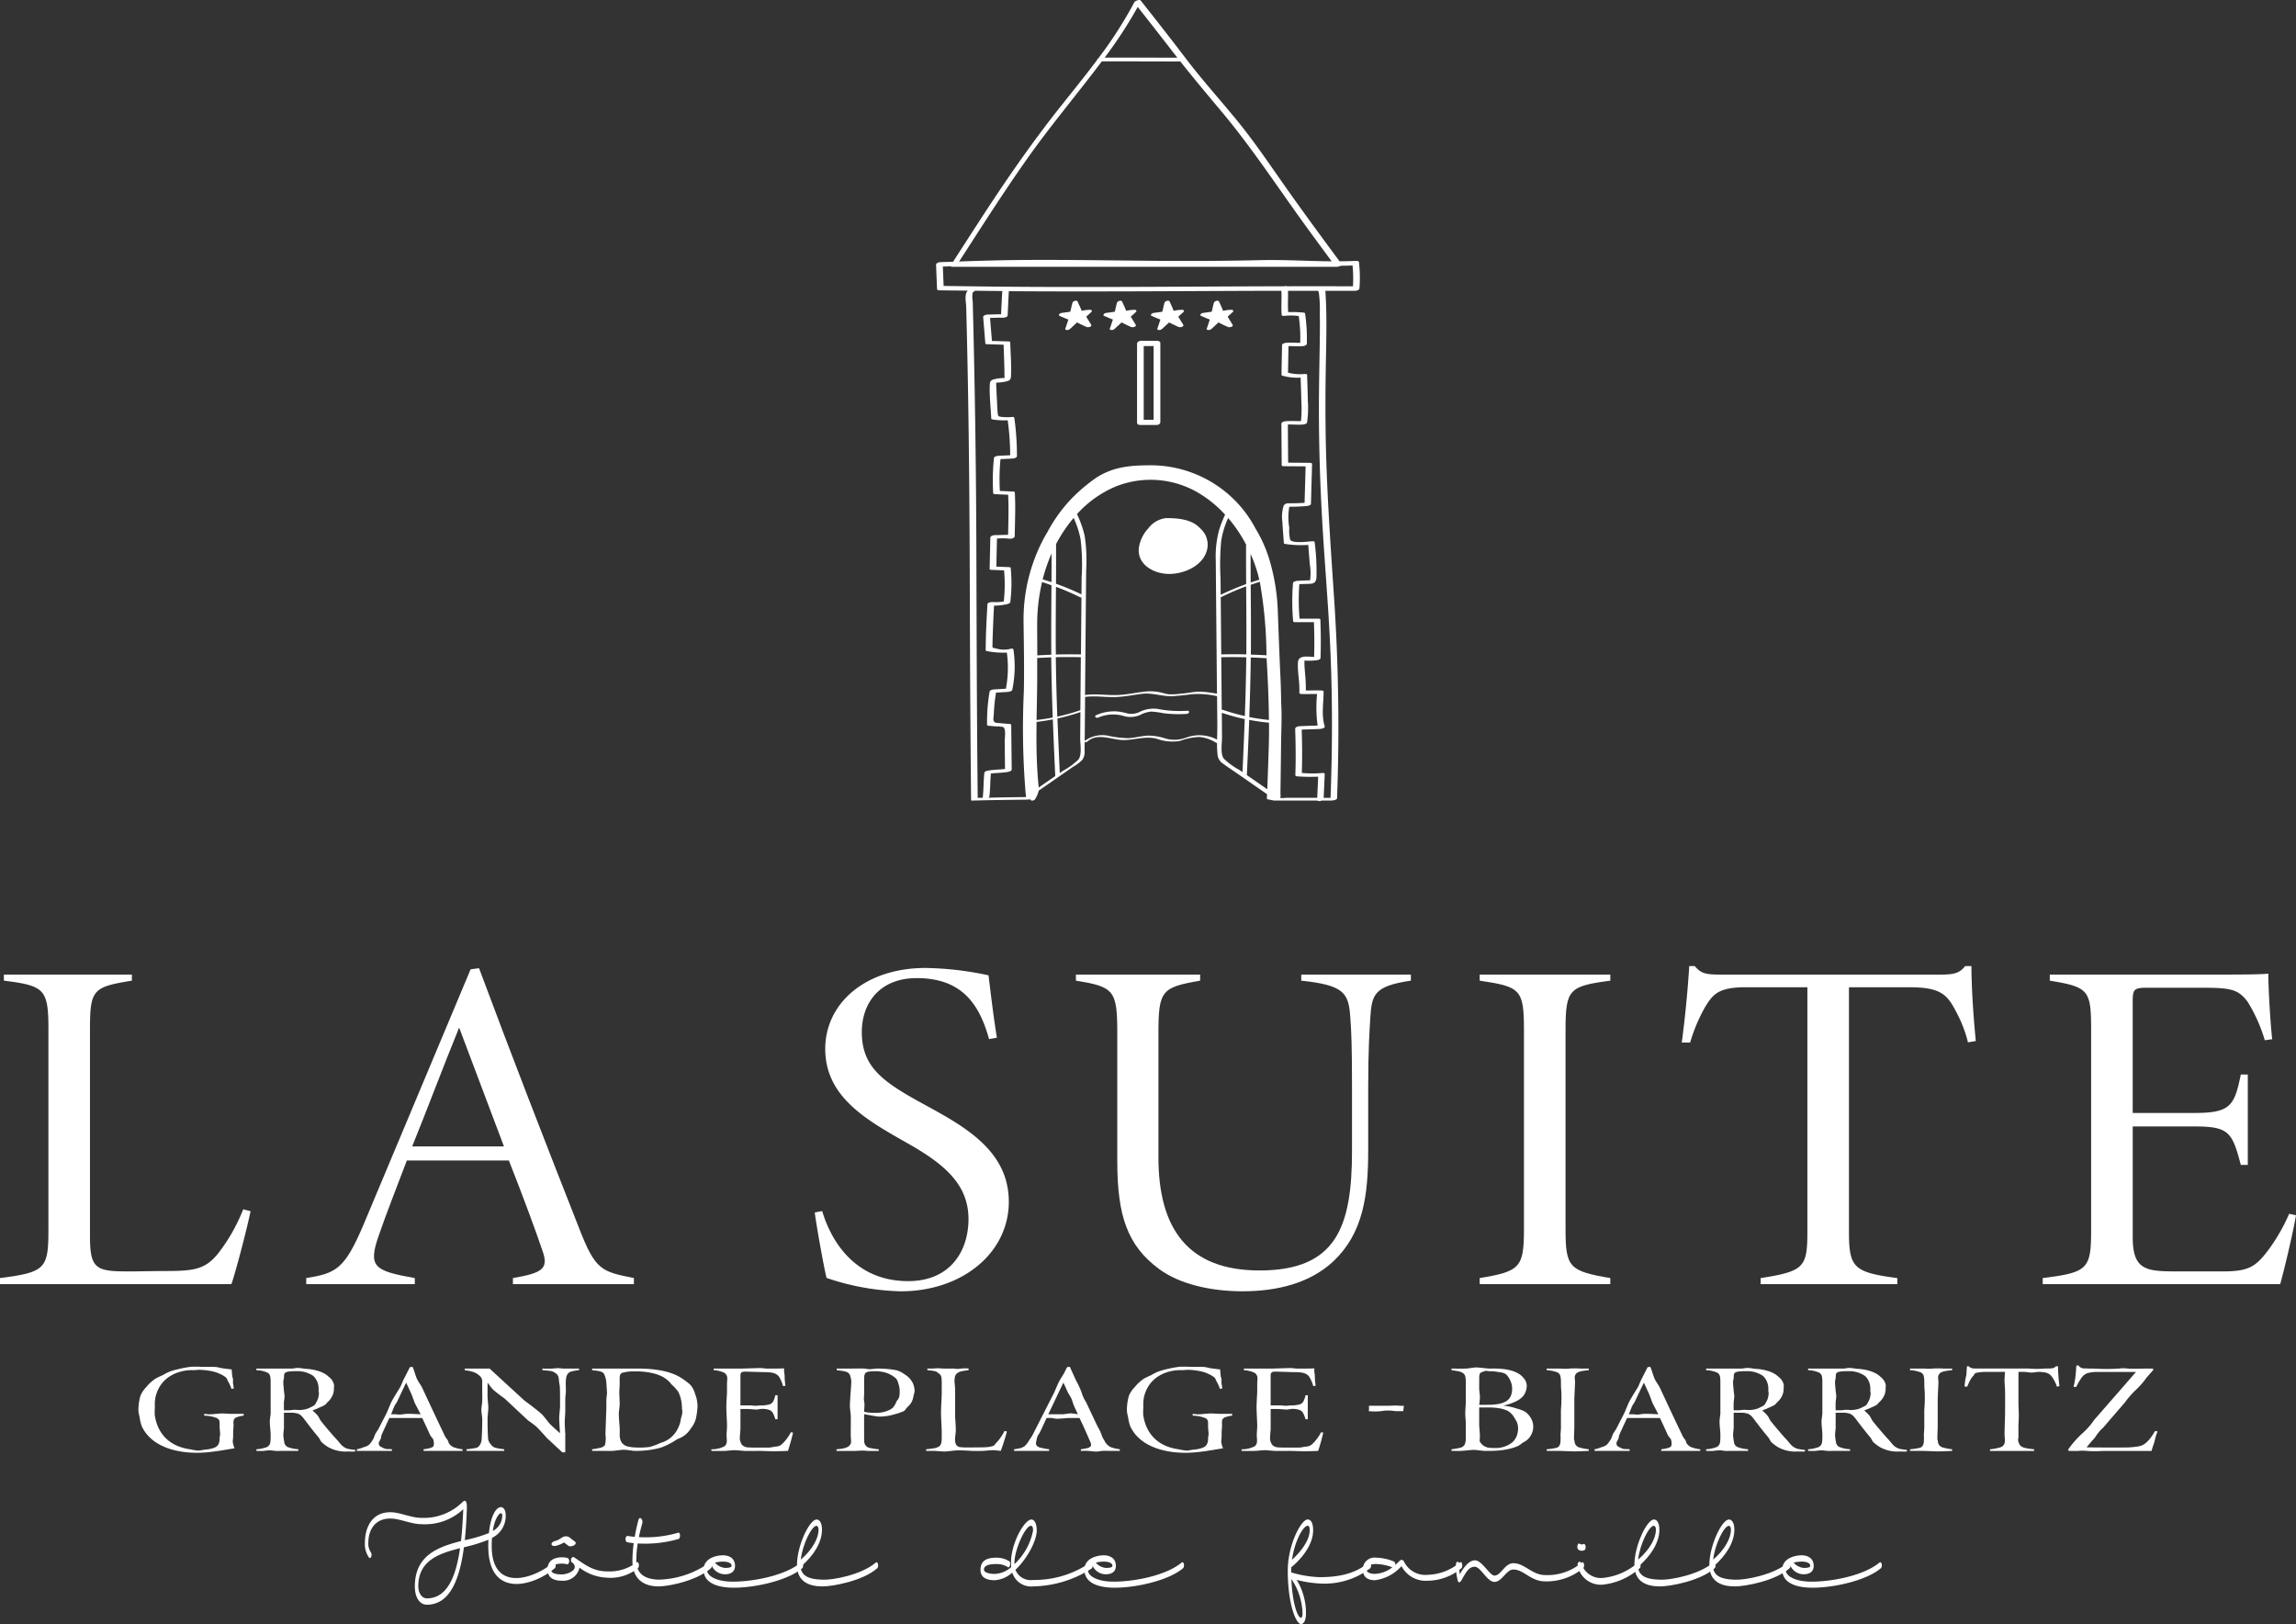 <svg xmlns="http://www.w3.org/2000/svg" xmlns:xlink="http://www.w3.org/1999/xlink" width="320.962" height="226.992" viewBox="0 0 320.962 226.992"><rect x="0" y="0" width="320.962" height="226.992" fill="#333333" stroke="none"/><defs><clipPath id="a"><rect width="320.962" height="226.992" fill="#fff"/></clipPath></defs><g clip-path="url(#a)"><path d="M42.043,276.627a3.961,3.961,0,0,0-1.046.249.629.629,0,0,0-.353.388,2.8,2.8,0,0,0-.011.726l-.061.869v.64c0,.316-.073.577-.047.854a3.285,3.285,0,0,0,.247.834c-.291.047-.613.1-.957.159-.646.108-1.369.226-2.1.316a17.908,17.908,0,0,1-2.16.155q-.518,0-1.009-.032a12.237,12.237,0,0,1-2.45-.4,8.649,8.649,0,0,1-1.709-.663,6.575,6.575,0,0,1-1.16-.769,5.624,5.624,0,0,1-.583-.561,5.063,5.063,0,0,1-.876-1.354,6.932,6.932,0,0,1-.282-1.255,4.1,4.1,0,0,1-.161-.95q0-.285.027-.557a7.468,7.468,0,0,1,.252-1.405,3.752,3.752,0,0,1,.806-1.221,5.438,5.438,0,0,1,.512-.559,6.317,6.317,0,0,1,.784-.634,9.975,9.975,0,0,1,1.02-.491,7.179,7.179,0,0,1,1-.509,11.019,11.019,0,0,1,1.143-.326,15.564,15.564,0,0,1,1.81-.336,12.134,12.134,0,0,1,1.294,0c.246,0,.483,0,.712.011.432.014,1.039-.016,1.408.015.457.039.66.142,1.01.187.585.074,1.013.142,1.259.151.009.121.021.266.034.426.012.145.027.3.042.469.018.188.087.278.11.475.016.139-.016.385,0,.523.037.273.078.535.124.765l-.335.067a5.262,5.262,0,0,0-.444-.991c-.127-.212-.15-.425-.324-.6a3.567,3.567,0,0,0-.861-.508,4.376,4.376,0,0,0-1.042-.355c-.254-.057-.535-.1-.842-.142-.284-.034-.59-.059-.917-.072-.171-.006-.654.052-.838.052a6.04,6.04,0,0,0-2.194.311,5.323,5.323,0,0,0-1.053.484,4.5,4.5,0,0,0-1.063.882,4.448,4.448,0,0,0-.565.811,4.841,4.841,0,0,0-.323.738q-.081.231-.141.478a5.264,5.264,0,0,0-.1,1.407,10.8,10.8,0,0,0-.023,1.091,6.358,6.358,0,0,0,.283,1.25,5.358,5.358,0,0,0,.788,1.512,4.924,4.924,0,0,0,.981.979,5.426,5.426,0,0,0,1.321.722,7.037,7.037,0,0,0,1.619.4,6.912,6.912,0,0,0,1.073.173c.3,0,.758-.113,1.068-.143a4.189,4.189,0,0,0,1.182-.253,1.164,1.164,0,0,0,.552-.406,1.732,1.732,0,0,0,.2-.967l.081-.519-.081-1.037a6.933,6.933,0,0,0-.008-.7.612.612,0,0,0-.388-.52,4.929,4.929,0,0,0-1.752-.333v-.256s.55.065.735.067c.423,0,1.266-.11,1.69-.121.313-.009.938.044,1.251.054.171.006.683,0,.683,0h1.153Z" transform="translate(-7.978 -78.762)" fill="#fff"/><path d="M237.2,276.627a3.962,3.962,0,0,0-1.046.249.629.629,0,0,0-.353.388,2.8,2.8,0,0,0-.011.726l-.061.869v.64c0,.316-.073.577-.047.854a3.285,3.285,0,0,0,.247.834c-.291.047-.613.1-.957.159-.646.108-1.369.226-2.1.316a17.908,17.908,0,0,1-2.16.155q-.518,0-1.009-.032a12.237,12.237,0,0,1-2.45-.4,8.649,8.649,0,0,1-1.709-.663,6.577,6.577,0,0,1-1.161-.769,5.626,5.626,0,0,1-.583-.561,5.064,5.064,0,0,1-.876-1.354,6.934,6.934,0,0,1-.282-1.255,4.1,4.1,0,0,1-.161-.95q0-.285.027-.557a7.471,7.471,0,0,1,.252-1.405,3.751,3.751,0,0,1,.806-1.221,5.439,5.439,0,0,1,.512-.559,6.319,6.319,0,0,1,.784-.634,9.977,9.977,0,0,1,1.02-.491,7.18,7.18,0,0,1,1-.509,11.018,11.018,0,0,1,1.143-.326,15.564,15.564,0,0,1,1.81-.336,12.134,12.134,0,0,1,1.294,0c.246,0,.483,0,.712.011.432.014,1.039-.016,1.408.015.457.039.66.142,1.01.187.585.074,1.013.142,1.259.151.009.121.021.266.034.426.012.145.027.3.042.469.018.188.087.278.11.475.016.139-.016.385,0,.523.037.273.078.535.124.765l-.335.067a5.262,5.262,0,0,0-.444-.991c-.127-.212-.15-.425-.324-.6a3.567,3.567,0,0,0-.861-.508,4.376,4.376,0,0,0-1.042-.355c-.254-.057-.535-.1-.842-.142-.284-.034-.59-.059-.917-.072-.171-.006-.654.052-.838.052a6.04,6.04,0,0,0-2.194.311,5.323,5.323,0,0,0-1.053.484,4.5,4.5,0,0,0-1.063.882,4.448,4.448,0,0,0-.565.811,4.842,4.842,0,0,0-.323.738q-.081.231-.141.478a5.264,5.264,0,0,0-.1,1.407,10.792,10.792,0,0,0-.023,1.091,6.358,6.358,0,0,0,.283,1.25,5.341,5.341,0,0,0,.788,1.512,4.925,4.925,0,0,0,.981.979,5.426,5.426,0,0,0,1.321.722,7.036,7.036,0,0,0,1.619.4,6.913,6.913,0,0,0,1.073.173c.3,0,.758-.113,1.068-.143a4.194,4.194,0,0,0,1.182-.253,1.164,1.164,0,0,0,.552-.406,1.732,1.732,0,0,0,.2-.967l.081-.519-.081-1.037a6.937,6.937,0,0,0-.008-.7.613.613,0,0,0-.388-.52,4.929,4.929,0,0,0-1.752-.333v-.256s.55.065.735.067c.423,0,1.266-.11,1.69-.121.313-.009.938.044,1.251.054.171.006.683,0,.683,0H237.2Z" transform="translate(-64.954 -78.762)" fill="#fff"/><path d="M64.393,281.722c-.173,0-.748,0-.932-.015a4.992,4.992,0,0,1-2.8-.607,6,6,0,0,1-.921-.692c-.2-.221-.235-.437-.467-.714s-.485-.587-.732-.9c-.428-.539-.856-1.1-1.231-1.6-.1-.132-.192-.245-.28-.342a1.509,1.509,0,0,0-.558-.417,3.081,3.081,0,0,0-1.139-.139h-.865v2.16s-.075.684-.086.913a5.706,5.706,0,0,0,.125.984.864.864,0,0,0,.481.729,4.809,4.809,0,0,0,1.495.314v.226h-2.3s-.668.017-.827.009c-.192-.011-.571-.076-.763-.082a5.785,5.785,0,0,0-.965.082c-.3.013-1.015-.009-1.015-.009V281.4a5.042,5.042,0,0,0,1.48-.314.871.871,0,0,0,.481-.758,5.29,5.29,0,0,0,.035-.707v-.51s-.122-1.193-.117-1.592c0-.285.1-.849.117-1.133.007-.112,0-.449,0-.449v-3.843a5.119,5.119,0,0,0-.037-.733.844.844,0,0,0-.376-.66,4.164,4.164,0,0,0-1.582-.357v-.226h4.727s.2,0,.267,0c.19-.011.567-.087.758-.088a6.553,6.553,0,0,1,1.008.119,7.081,7.081,0,0,1,1.82.287,4.2,4.2,0,0,1,.846.341,2.829,2.829,0,0,1,.715.514,1.865,1.865,0,0,1,.716,1.111c.016.107-.017.425-.017.537a2.327,2.327,0,0,1-.108.71,2.692,2.692,0,0,1-.76,1.148c-.178.166-.212.285-.43.425-.193.124-.568.271-.785.375a7.657,7.657,0,0,1-.891.357c.169.23.414.367.728.767.135.171.305.571.448.75l.258.319c.279.344.552.673.78.937.241.283.458.535.658.763.172.195.331.37.483.53.267.283.564.7.8.9.574.478.9.44,1.828.583Zm-8.637-5.836c.411-.021.725.046,1.035.023a4.571,4.571,0,0,0,.613-.083,2.647,2.647,0,0,0,.783-.293,2.912,2.912,0,0,0,.559-.309,2.012,2.012,0,0,0,.275-.451,1.988,1.988,0,0,0,.189-.4,2.659,2.659,0,0,0,.119-.5c.013-.091.022-.186.028-.284s-.049-.27-.049-.375a2.905,2.905,0,0,0-.041-.768,2.343,2.343,0,0,0-.708-1.307,3.946,3.946,0,0,0-2.441-.653,6.143,6.143,0,0,0-1.122.074,1.016,1.016,0,0,0-.253.079.446.446,0,0,0-.251.384c-.017.1-.007.233-.024.4-.013.125-.077.37-.084.5-.017.324.059.976.084,1.3.014.192.084.572.085.765,0,.209-.071.622-.085.831-.02.282,0,1.131,0,1.131s.53.008.707,0c.145-.006.434-.044.579-.052" transform="translate(-14.775 -78.836)" fill="#fff"/><path d="M350.618,281.722c-.173,0-.748,0-.932-.015a4.992,4.992,0,0,1-2.8-.607,6,6,0,0,1-.921-.692c-.2-.221-.235-.437-.467-.714s-.485-.587-.732-.9c-.428-.539-.856-1.1-1.231-1.6-.1-.132-.192-.245-.28-.342a1.509,1.509,0,0,0-.558-.417,3.081,3.081,0,0,0-1.139-.139h-.865v2.16s-.075.684-.086.913a5.706,5.706,0,0,0,.125.984.864.864,0,0,0,.481.729,4.809,4.809,0,0,0,1.495.314v.226h-2.3s-.668.017-.827.009c-.192-.011-.571-.076-.763-.082a5.786,5.786,0,0,0-.965.082c-.3.013-1.015-.009-1.015-.009V281.4a5.042,5.042,0,0,0,1.48-.314.871.871,0,0,0,.481-.758,5.289,5.289,0,0,0,.035-.707v-.51s-.122-1.193-.117-1.592c0-.285.1-.849.117-1.133.007-.112,0-.449,0-.449v-3.843a5.121,5.121,0,0,0-.037-.733.844.844,0,0,0-.376-.66,4.164,4.164,0,0,0-1.582-.357v-.226h4.727s.2,0,.267,0c.19-.011.567-.087.758-.088a6.553,6.553,0,0,1,1.008.119,7.081,7.081,0,0,1,1.82.287,4.2,4.2,0,0,1,.846.341,2.829,2.829,0,0,1,.715.514,1.865,1.865,0,0,1,.716,1.111c.016.107-.017.425-.017.537a2.326,2.326,0,0,1-.108.71,2.692,2.692,0,0,1-.76,1.148c-.178.166-.212.285-.43.425-.193.124-.568.271-.785.375a7.656,7.656,0,0,1-.891.357c.168.23.414.367.728.767.135.171.305.571.448.75l.258.319c.279.344.552.673.78.937.241.283.458.535.658.763.172.195.331.37.483.53.267.283.564.7.8.9.574.478.9.44,1.828.583Zm-8.637-5.836c.411-.021.725.046,1.035.023a4.572,4.572,0,0,0,.613-.083,2.647,2.647,0,0,0,.783-.293,2.911,2.911,0,0,0,.559-.309,2.012,2.012,0,0,0,.275-.451,1.989,1.989,0,0,0,.189-.4,2.66,2.66,0,0,0,.119-.5c.013-.091.022-.186.028-.284s-.049-.27-.049-.375a2.906,2.906,0,0,0-.041-.768,2.343,2.343,0,0,0-.708-1.307,3.946,3.946,0,0,0-2.441-.653,6.143,6.143,0,0,0-1.122.074,1.015,1.015,0,0,0-.253.079.446.446,0,0,0-.251.384c-.017.1-.007.233-.024.4-.013.125-.077.37-.084.5-.017.324.059.976.084,1.3.014.192.084.572.085.765,0,.209-.071.622-.085.831-.02.282,0,1.131,0,1.131s.53.008.707,0c.145-.006.434-.044.579-.052" transform="translate(-98.339 -78.836)" fill="#fff"/><path d="M370.753,281.722c-.173,0-.748,0-.932-.015a4.992,4.992,0,0,1-2.8-.607,5.957,5.957,0,0,1-.92-.692c-.2-.221-.236-.437-.468-.714s-.485-.587-.732-.9c-.428-.539-.856-1.1-1.231-1.6-.1-.132-.192-.245-.28-.342a1.509,1.509,0,0,0-.558-.417,3.081,3.081,0,0,0-1.139-.139h-.865v2.16s-.075.684-.086.913a5.706,5.706,0,0,0,.125.984.864.864,0,0,0,.481.729,4.809,4.809,0,0,0,1.495.314v.226h-2.3s-.668.017-.827.009c-.192-.011-.571-.076-.763-.082a5.785,5.785,0,0,0-.965.082c-.3.013-1.015-.009-1.015-.009V281.4a5.042,5.042,0,0,0,1.48-.314.871.871,0,0,0,.481-.758,5.3,5.3,0,0,0,.035-.707v-.51s-.122-1.193-.117-1.592c0-.285.1-.849.117-1.133.007-.112,0-.449,0-.449v-3.843a5.117,5.117,0,0,0-.037-.733.844.844,0,0,0-.376-.66,4.164,4.164,0,0,0-1.582-.357v-.226H361.7s.2,0,.267,0c.19-.011.567-.087.758-.088a6.553,6.553,0,0,1,1.008.119,7.081,7.081,0,0,1,1.82.287,4.2,4.2,0,0,1,.846.341,2.828,2.828,0,0,1,.715.514,1.865,1.865,0,0,1,.716,1.111c.016.107-.017.425-.017.537a2.328,2.328,0,0,1-.108.71,2.692,2.692,0,0,1-.76,1.148c-.178.166-.212.285-.43.425-.193.124-.568.271-.785.375a7.658,7.658,0,0,1-.891.357c.169.23.414.367.728.767.135.171.305.571.448.75l.258.319c.279.344.552.673.78.937.241.283.458.535.658.763.172.195.331.37.483.53.267.283.564.7.8.9.574.478.9.44,1.828.583Zm-8.637-5.836c.411-.021.725.046,1.035.023a4.572,4.572,0,0,0,.613-.083,2.647,2.647,0,0,0,.783-.293,2.912,2.912,0,0,0,.559-.309,2.011,2.011,0,0,0,.275-.451,1.988,1.988,0,0,0,.189-.4,2.662,2.662,0,0,0,.119-.5c.013-.091.022-.186.028-.284s-.049-.27-.049-.375a2.906,2.906,0,0,0-.041-.768,2.339,2.339,0,0,0-.708-1.307,3.946,3.946,0,0,0-2.441-.653,6.144,6.144,0,0,0-1.122.074,1.016,1.016,0,0,0-.253.079.446.446,0,0,0-.251.384c-.017.1-.007.233-.024.4-.013.125-.077.37-.084.5-.017.324.06.976.084,1.3.014.192.084.572.085.765,0,.209-.071.622-.085.831-.02.282,0,1.131,0,1.131s.53.008.707,0c.145-.006.434-.044.579-.052" transform="translate(-104.218 -78.836)" fill="#fff"/><path d="M79.777,281.566v-.226a6.546,6.546,0,0,0,.98-.192c.28-.088.42-.2.449-.367a1.919,1.919,0,0,0-.054-.766c-.121-.3-.333-.381-.527-.818-.076-.172-.158-.353-.244-.542q-.153-.338-.324-.706-.11-.239-.229-.488c-.076-.161-.153-.326-.233-.492h-4.6q-.073.163-.146.319c-.152.33-.3.641-.435.937-.181.391-.349.757-.5,1.107-.061.138-.061.382-.118.515-.135.319-.272.454-.279.644a.52.52,0,0,0,.375.531,1.883,1.883,0,0,0,.627.268c.2.036.583.011.839.049v.226h-4.9v-.226a4.523,4.523,0,0,0,.991-.309,1.584,1.584,0,0,0,.779-.393,4.236,4.236,0,0,0,.524-.749c.089-.154.214-.563.314-.756l.408-.627.566-1.113s.481-.912.623-1.225c.166-.363.452-1.11.632-1.467.193-.382.865-1.476.865-1.476s.3-.469.389-.634c.1-.2.36-.839.36-.839l.606-1.192.355-.7.381-.043c.2.436.388,1.2.587,1.636.261.573.532.82.8,1.394q.444.96.895,1.924.377.805.758,1.614l.486,1.028c.284.6.322.679.61,1.282l.381.8c.108.231.314.437.407.607s.076.3.165.424a1.521,1.521,0,0,0,.6.508,5.341,5.341,0,0,0,1.292.307v.226H79.777Zm-2.424-9.539c-.24.485-.472.968-.7,1.449q-.276.582-.548,1.159c-.139.293-.267.4-.406.694-.15.314-.312.807-.464,1.117h.612s.48.046.641.042c.219-.006.655-.09.874-.1.5-.029,2.012.062,2.012.062l-.83-1.594s-.324-.9-.447-1.2c-.064-.156-.281-.615-.281-.615Z" transform="translate(-20.57 -78.774)" fill="#fff"/><path d="M324.143,281.566v-.226a6.546,6.546,0,0,0,.98-.192c.28-.088.42-.2.449-.367a1.92,1.92,0,0,0-.054-.766c-.121-.3-.333-.381-.527-.818-.076-.172-.158-.353-.244-.542q-.153-.338-.324-.706-.11-.239-.229-.488c-.076-.161-.153-.326-.233-.492h-4.6q-.073.163-.146.319c-.152.33-.3.641-.435.937-.181.391-.349.757-.5,1.107-.061.138-.061.382-.118.515-.135.319-.272.454-.279.644a.52.52,0,0,0,.375.531,1.883,1.883,0,0,0,.627.268c.2.036.583.011.839.049v.226h-4.9v-.226a4.523,4.523,0,0,0,.991-.309,1.584,1.584,0,0,0,.779-.393,4.234,4.234,0,0,0,.524-.749c.089-.154.214-.563.314-.756l.408-.627.566-1.113s.481-.912.623-1.225c.166-.363.452-1.11.632-1.467.193-.382.865-1.476.865-1.476s.3-.469.389-.634c.1-.2.36-.839.36-.839l.606-1.192.355-.7.38-.043c.2.436.389,1.2.588,1.636.261.573.532.82.8,1.394q.444.96.895,1.924.377.805.758,1.614l.486,1.028c.284.6.322.679.61,1.282l.381.8c.108.231.314.437.407.607s.076.3.165.424a1.521,1.521,0,0,0,.6.508,5.341,5.341,0,0,0,1.292.307v.226h-5.454Zm-2.424-9.539c-.24.485-.472.968-.7,1.449q-.276.582-.548,1.159c-.139.293-.267.4-.406.694-.15.314-.311.807-.464,1.117h.612s.48.046.64.042c.22-.006.656-.09.875-.1.5-.029,2.012.062,2.012.062l-.83-1.594s-.324-.9-.447-1.2c-.064-.156-.281-.615-.281-.615Z" transform="translate(-91.914 -78.774)" fill="#fff"/><path d="M107.736,270.356a5.523,5.523,0,0,0-1.265.242,1.052,1.052,0,0,0-.511.714,3.726,3.726,0,0,0-.079.733c-.018.366.025.481.011,1.318,0,.252-.081.726-.081,1.094v1.769s-.074,1.112-.074,1.482.074,1.513.074,1.513v2.623H105.4l-2.2-2.05s-1.032-1.18-1.418-1.531c-.278-.251-1.194-.906-1.194-.906l-1.093-1.02-.928-.865-.757-.707-.453-.423s-1.3-.933-1.674-1.308c-.211-.211-.736-.94-.736-.94v.666s-.012,1.027,0,1.368c.013.369.107,1.1.107,1.471s-.093,1.106-.107,1.476c-.006.152,0,.295,0,.428,0,.528.01.926.019,1.246.015.5.035.811.05,1.129a1.366,1.366,0,0,0,.385.833,1.134,1.134,0,0,0,.74.514,10.41,10.41,0,0,0,1.138.187v.227H92.006v-.227a13.894,13.894,0,0,0,1.377-.2.934.934,0,0,0,.537-.494,1.642,1.642,0,0,0,.207-.84c.011-.192.025-.409.038-.7.015-.323.028-.736.035-1.306,0-.236.019-.5,0-.793s-.121-.891-.12-1.191c0-.273.1-.814.12-1.087.025-.463,0-1.855,0-1.855v-1a.975.975,0,0,0-.335-.778,2.367,2.367,0,0,0-.6-.427,3.163,3.163,0,0,0-.671-.236c-.254-.061-.53-.1-.835-.147v-.226h3.473l.916.84,1.238,1.136,1.237,1.136,1.473,1.351s1.883,1.381,2.441,1.922c.319.31.835,1.044,1.143,1.367.329.344,1.4,1.287,1.4,1.287s-.124-1.616-.117-2.155c0-.361.117-1.439.117-1.439v-1.115c0-.916-.011-1.4-.028-1.757-.013-.265-.091-.52-.109-.769-.047-.612-.1-.923-.5-1.165a1.5,1.5,0,0,0-.526-.274,11.615,11.615,0,0,0-1.3-.136v-.226s.973.011,1.3,0c.223-.008.667-.062.891-.061.2,0,.6.053.8.061.137,0,.547,0,.547,0h1.574Z" transform="translate(-26.791 -78.847)" fill="#fff"/><path d="M123.243,270.155q.53,0,1.023.021a15.968,15.968,0,0,1,2.232.241,10.31,10.31,0,0,1,1.268.315,7.214,7.214,0,0,1,1.253.53,5.678,5.678,0,0,1,.625.394,9.647,9.647,0,0,1,.975.752,3.27,3.27,0,0,1,.673,1.288,4.635,4.635,0,0,1,.344,1.784,11.161,11.161,0,0,1-.172,1.387,3.322,3.322,0,0,1-.725,1.592,3.432,3.432,0,0,1-1.932,1.556,10.284,10.284,0,0,1-2.32,1.2,13.176,13.176,0,0,1-3.628.444c-.384-.019-1.144-.154-1.529-.155s-1.169.136-1.561.155c-.321.016-1.287,0-1.287,0H116.9v-.226a8.994,8.994,0,0,0,1.177-.215,1.043,1.043,0,0,0,.627-.384,4.27,4.27,0,0,0,.06-1.522l.131-3.772s-.012-.753,0-1,.093-.995.093-.995l-.093-1.356a3.281,3.281,0,0,0-.225-1.051c-.173-.544-.518-.622-1.77-.758v-.226h6.348Zm-2.48,9.207a1.927,1.927,0,0,0,.3,1.169,1.494,1.494,0,0,0,.9.531,4.946,4.946,0,0,0,.875.116c.24.014.5.019.786.019a9.351,9.351,0,0,0,1.347-.092,8.691,8.691,0,0,0,1.479-.556,3.77,3.77,0,0,0,2.152-1.52,4.874,4.874,0,0,0,.624-1.373,7.582,7.582,0,0,1,.169-.805,1.916,1.916,0,0,0,.072-1.055,6.225,6.225,0,0,0-.055-.837,5.017,5.017,0,0,0-.463-1.549,6.237,6.237,0,0,0-.947-1.037,3.758,3.758,0,0,0-1.462-1.176,6.072,6.072,0,0,0-.929-.338,10.32,10.32,0,0,0-2.773-.308,5.71,5.71,0,0,0-1.7.192c-.309.128-.389.3-.389.972,0,0,.007.634,0,.846s-.045.633-.048.844c-.006.454.067,1.361.052,1.815-.01.305-.113.911-.118,1.216-.009.5.123,1.994.123,1.994Z" transform="translate(-34.128 -78.872)" fill="#fff"/><path d="M151.86,279.072c-.024.12-.06.276-.1.452-.072.288-.165.631-.259.962-.132.466-.268.909-.35,1.148,0,0-1.442.052-1.923.052-.5,0-1.509-.049-2.012-.052-.527,0-1.582.019-2.109,0-.355-.013-1.061-.1-1.417-.1s-1.02.089-1.362.1c-.471.018-1.883,0-1.883,0v-.226a3.88,3.88,0,0,0,1.856-.428.916.916,0,0,0,.3-.642c.025-.2-.041-.755-.03-1.05.013-.314.068-.863.061-1.257-.011-.639-.095-1.915-.092-2.555,0-.51.092-2.037.092-2.037v-1.2c0-.306.052-.6.033-.8a.864.864,0,0,0-.429-.736,4.06,4.06,0,0,0-1.468-.352v-.226h4.046l2.362-.072c.464,0,.762.072.982.072.5,0,.9,0,1.222,0,.66,0,1.008-.013,1.24-.032a2.4,2.4,0,0,0,.023.661,3.355,3.355,0,0,1,.046.7c.032.421.071.823.107,1.08l-.333.039a4.8,4.8,0,0,0-.6-1.37c-.438-.477-.93-.583-2.3-.583l-2.317-.067c-.6,0-.736.123-.736.593v4.129h.683s.532-.006.709,0,.568.053.758.052c.156,0,.468-.045.624-.052a4.289,4.289,0,0,0,1.362-.166.923.923,0,0,0,.467-.438,3.7,3.7,0,0,0,.273-.824h.314v3.36h-.314a4.453,4.453,0,0,0-.337-.86.936.936,0,0,0-.494-.431,2.781,2.781,0,0,0-1.233-.137c-.124.008-.368.067-.492.072-.307.013-.92-.063-1.226-.072-.273-.008-1.093,0-1.093,0v2.813s-.077.891-.089,1.188a1.6,1.6,0,0,0,.33,1.032,1.245,1.245,0,0,0,.881.331c.224.02.486.024.785.025h2.136a4.611,4.611,0,0,0,.724-.126,1.8,1.8,0,0,0,.809-.178,2.923,2.923,0,0,0,.537-.49,6.532,6.532,0,0,0,.94-1.35Z" transform="translate(-41.002 -78.843)" fill="#fff"/><path d="M256.541,279.072c-.024.12-.06.276-.1.452-.072.288-.165.631-.259.962-.132.466-.268.909-.35,1.148,0,0-1.442.052-1.923.052-.5,0-1.509-.049-2.012-.052-.527,0-1.582.019-2.109,0-.355-.013-1.061-.1-1.417-.1s-1.02.089-1.362.1c-.471.018-1.883,0-1.883,0v-.226a3.88,3.88,0,0,0,1.856-.428.916.916,0,0,0,.3-.642c.025-.2-.041-.755-.03-1.05.013-.314.068-.863.061-1.257-.011-.639-.095-1.915-.092-2.555,0-.51.092-2.037.092-2.037v-1.2c0-.306.052-.6.033-.8a.864.864,0,0,0-.429-.736,4.06,4.06,0,0,0-1.468-.352v-.226h4.046l2.362-.072c.464,0,.762.072.982.072.5,0,.9,0,1.222,0,.66,0,1.008-.013,1.24-.032a2.4,2.4,0,0,0,.023.661,3.355,3.355,0,0,1,.046.7c.032.421.071.823.107,1.08l-.333.039a4.8,4.8,0,0,0-.6-1.37c-.438-.477-.93-.583-2.3-.583l-2.317-.067c-.6,0-.736.123-.736.593v4.129h.683s.532-.006.709,0,.568.053.758.052c.156,0,.468-.045.624-.052a4.289,4.289,0,0,0,1.362-.166.923.923,0,0,0,.467-.438,3.7,3.7,0,0,0,.273-.824h.314v3.36h-.314a4.454,4.454,0,0,0-.337-.86.936.936,0,0,0-.493-.431,2.781,2.781,0,0,0-1.233-.137c-.124.008-.368.067-.492.072-.307.013-.92-.063-1.226-.072-.273-.008-1.093,0-1.093,0v2.813s-.077.891-.089,1.188a1.6,1.6,0,0,0,.33,1.032,1.245,1.245,0,0,0,.881.331c.224.02.486.024.785.025h2.136a4.612,4.612,0,0,0,.724-.126,1.8,1.8,0,0,0,.809-.178,2.924,2.924,0,0,0,.537-.49,6.533,6.533,0,0,0,.94-1.35Z" transform="translate(-71.564 -78.843)" fill="#fff"/><path d="M170.8,270.149c.242-.009.476,0,.7.016a12.138,12.138,0,0,1,2.074.228,3.352,3.352,0,0,1,.971.48,3.761,3.761,0,0,1,.534.372,2.817,2.817,0,0,1,.669.8,2.543,2.543,0,0,1,.275.785,2.872,2.872,0,0,1,.044.508,2.43,2.43,0,0,1-.135.528,3,3,0,0,1-.3,1,3.212,3.212,0,0,1-.576.68c-.24.218-.256.416-.553.578a8.5,8.5,0,0,1-1.3.431,6.779,6.779,0,0,1-.842.2,6.906,6.906,0,0,1-1.192.106,3.567,3.567,0,0,1-.629-.065l-.57-.1-.96-.172V279.7c0,.2,0,.381.018.535a.946.946,0,0,0,.849,1.02,9.663,9.663,0,0,0,1.182.181v.226s-1.06.011-1.413,0c-.2-.006-.609-.047-.812-.05-.291,0-.871.044-1.162.05-.376.008-1.5,0-1.5,0h-1.025v-.226c.19-.02.361-.04.516-.061a3.055,3.055,0,0,0,1.01-.253,1.006,1.006,0,0,0,.506-.578,5.041,5.041,0,0,0-.038-.884v-.986s.023-1.481,0-1.974c-.015-.32-.111-.956-.117-1.277-.01-.535.117-2.135.117-2.135l.081-1.228a2.787,2.787,0,0,0-.153-.867.747.747,0,0,0-.288-.455,1.467,1.467,0,0,0-.553-.212c-.161-.035-.352-.064-.576-.092-.142-.018-.3-.036-.469-.055v-.226h1.956s1.459-.033,1.944,0c.157.01.467.079.624.083.273.008.816-.073,1.09-.083m-1.784,6.028a2.419,2.419,0,0,0,.29.067,7.06,7.06,0,0,0,.929.087c.117,0,.236.006.358.006a5.439,5.439,0,0,0,.84-.063A3.919,3.919,0,0,0,172.4,276a2.8,2.8,0,0,0,.606-.358,2.534,2.534,0,0,0,.508-.855c.127-.236.352-.409.409-.722a3.893,3.893,0,0,0,.062-.712,3.091,3.091,0,0,0-.177-1.076,1.968,1.968,0,0,0-.3-.7,3.26,3.26,0,0,0-.789-.565,3.6,3.6,0,0,0-1.064-.387,5.675,5.675,0,0,0-1.152-.11,5.425,5.425,0,0,0-.7.042,1.349,1.349,0,0,0-.517.14c-.142.091-.224.253-.256.583-.011.11-.016.239-.016.389v2.094l-.038.659.091.7Z" transform="translate(-48.214 -78.866)" fill="#fff"/><path d="M194.14,278.936c-.031.13-.083.318-.147.537-.1.336-.223.744-.347,1.128-.138.424-.274.818-.368,1.047,0,0-.758-.1-1.012-.1-.4-.008-1.185.089-1.58.1-.338.011-1.352,0-1.352,0s-1.528-.093-2.038-.081c-.474.011-1.414.157-1.888.163-.329,0-1.312-.082-1.312-.082h-1.253v-.226c.428-.045.771-.086,1.048-.136a1.8,1.8,0,0,0,.8-.29c.306-.244.336-.646.336-1.4,0,0,0-.5,0-.661-.012-.661-.1-1.984-.1-2.646,0-.646.084-1.935.1-2.58.007-.393,0-1.572,0-1.572a5.439,5.439,0,0,0-.038-.748.819.819,0,0,0-.414-.593,1.076,1.076,0,0,0-.437-.277,9.372,9.372,0,0,0-1.119-.159v-.226a8.049,8.049,0,0,0,1-.014,5.73,5.73,0,0,1,1.117.014c.388.022,1.554,0,1.554,0a2.8,2.8,0,0,0,1.075,0,5.515,5.515,0,0,1,1.02,0v.226c-.31.042-.57.079-.787.12a1.772,1.772,0,0,0-.765.275c-.291.228-.418.449-.418,1.216l.081.954v3.882s.11,1.488.1,1.985c-.006.272-.087.812-.1,1.084a1.555,1.555,0,0,0,.173.95.812.812,0,0,0,.612.3,7.666,7.666,0,0,0,1,.041c.242,0,.57,0,.879-.008.246,0,.479-.006.651-.006.376,0,.688,0,.955-.021a3.925,3.925,0,0,0,1.027-.169c.239-.1.273-.252.491-.479a5.518,5.518,0,0,0,.585-.717,7.456,7.456,0,0,0,.532-.91Z" transform="translate(-53.382 -78.856)" fill="#fff"/><path d="M209.55,281.566v-.226c.335-.048.6-.093.815-.146a.889.889,0,0,0,.571-.3c.084-.139.055-.324-.062-.589-.117-.287-.8-1.831-1-2.26-.095-.206-.195-.418-.3-.636-.069-.145-.139-.293-.21-.443h-1.6s-1.282.123-1.71.1c-.141-.008-.416-.086-.556-.1-.184-.016-.739,0-.739,0-.055.121-.109.239-.162.355q-.19.412-.366.789c-.117.252-.229.494-.334.726-.142.313-.3.446-.418.735a4.559,4.559,0,0,0-.164.69.658.658,0,0,0,.037.526.938.938,0,0,0,.565.325,10.487,10.487,0,0,0,1.2.224v.226h-4.9v-.226c.3-.04.552-.079.772-.132a1.942,1.942,0,0,0,.718-.316,3.2,3.2,0,0,0,.633-.84,7.271,7.271,0,0,0,.453-.683l.222-.437.838-1.649.384-.756.413-.812.715-1.406.465-.915s.5-1.189.7-1.569c.135-.258.608-1,.608-1l.493-.969.381-.043q.134.3.27.6.311.687.627,1.374a10.607,10.607,0,0,1,.749,1.624,5.441,5.441,0,0,0,.644,1.381l.451.96q.223.475.448.95.339.717.68,1.435a6.39,6.39,0,0,1,.575,1.206,2.575,2.575,0,0,0,.366.737,1.876,1.876,0,0,0,.957.985,6.148,6.148,0,0,0,1.215.273v.226h-1.592s-.6-.012-.8,0c-.226.013-.673.1-.9.1-.316,0-.946-.091-1.262-.1-.224-.009-.9,0-.9,0m-2.424-9.539q-.268.542-.525,1.08c-.22.46-.861,1.816-.966,2.037s-.215.452-.324.676-.2.418-.3.626h1.368s.527.01.7,0c.266-.016.79-.123,1.056-.123s1.013.123,1.013.123-.47-.987-.606-1.325c-.087-.217-.211-.671-.309-.884s-.352-.587-.457-.789-.378-.828-.378-.828Z" transform="translate(-58.458 -78.774)" fill="#fff"/><path d="M275.056,278.231h-1.147a5.524,5.524,0,0,0-1.9,0,8.076,8.076,0,0,1-1.774,0,1.837,1.837,0,0,0,.037-.47.492.492,0,0,1,.022-.28h2.962a7.374,7.374,0,0,1,1.31,0,4.428,4.428,0,0,0,.583,0l-.047.375Z" transform="translate(-78.896 -81.002)" fill="#fff"/><path d="M293.809,275.263a9.367,9.367,0,0,1,1.9.42,4.754,4.754,0,0,1,1.206.473,2.83,2.83,0,0,1,.94,1.246,2.192,2.192,0,0,1,.147.8,2.414,2.414,0,0,1-.346,1.248,2.3,2.3,0,0,1-1,.931c-.176.106-.582.44-.781.529a6.7,6.7,0,0,1-1,.348,10.224,10.224,0,0,1-1.793.294c-.387.031-.781.045-1.176.045,0,0-.566.009-.753,0-.368-.018-1.1-.139-1.466-.142-.434,0-1.3.125-1.731.142-.344.015-1.379,0-1.379,0v-.226a9.683,9.683,0,0,0,1.128-.193,1,1,0,0,0,.715-.462,2.619,2.619,0,0,0,.152-1.151v-1.388c0-.13,0-.391,0-.521-.009-.32-.073-.957-.074-1.277,0-.355.074-1.419.074-1.419v-2.909c0-.672-.055-1.042-.315-1.274a1.734,1.734,0,0,0-.828-.325c-.234-.047-.515-.089-.853-.137v-.226s1.564.03,2.085,0c.335-.019,1-.149,1.335-.154.449-.006,1.341.135,1.79.154.164.007.493,0,.657,0,.464,0,.872.019,1.235.055a7.081,7.081,0,0,1,1.214.215,4.5,4.5,0,0,1,.959.382,2.837,2.837,0,0,1,.474.331,2.4,2.4,0,0,1,.373.4,1.575,1.575,0,0,1,.394,1.156,2.564,2.564,0,0,1-.451,1.253,3.04,3.04,0,0,1-.87.7,6.742,6.742,0,0,1-1.962.675m-2.118-.1a7.6,7.6,0,0,0,1.584-.141,3.117,3.117,0,0,0,.828-.291,1.663,1.663,0,0,0,.76-.8,2.51,2.51,0,0,0,.185-1.025,2.7,2.7,0,0,0-.069-.617,3.052,3.052,0,0,0-.7-1.314c-.348-.326-.748-.325-1.413-.435a5.186,5.186,0,0,0-.854-.066c-.277,0-.463-.072-.685-.047a1.991,1.991,0,0,0-.433.149.71.71,0,0,0-.206.081c-.2.124-.238.363-.238.874v.8s-.008.506,0,.674c.013.273.1.816.1,1.089s-.1,1.073-.1,1.073Zm-1.153,4.037c.018.721-.06,1.027-.009,1.093a1.714,1.714,0,0,0,1.421.885c.186.016.392.023.619.023a3.775,3.775,0,0,0,2.424-.721,2.346,2.346,0,0,0,.768-1.173,3.2,3.2,0,0,0,.122-.9,2.2,2.2,0,0,0-.44-1.29,2.651,2.651,0,0,0-.986-1.1,4.767,4.767,0,0,0-1.425-.4,9.3,9.3,0,0,0-1.273-.081h-1.313v2.507Z" transform="translate(-83.667 -78.809)" fill="#fff"/><path d="M305.365,281.653v-.226a9.159,9.159,0,0,0,1.4-.218c.345-.123.416-.331.506-.627a5.711,5.711,0,0,0,.023-1.132l.063-.959V275.9a19.848,19.848,0,0,0,.057-2.6c-.051-.343-.057-1.109-.057-1.109a4.55,4.55,0,0,0-.062-.926.779.779,0,0,0-.406-.574,4.816,4.816,0,0,0-1.526-.323v-.226h2.012a5.146,5.146,0,0,0,1.169,0,10.7,10.7,0,0,1,1.462,0h1.243v.226c-1.331.144-1.791.246-1.946.85-.06.237.078.712.012,1.25l-.085,1.875v3.973l-.049,1.548c0,.278.055.253.079.443a.906.906,0,0,0,.729.877,8.053,8.053,0,0,0,1.259.241v.226s-1.441.065-1.922.067c-.548,0-1.643-.058-2.191-.067-.443-.006-1.773,0-1.773,0" transform="translate(-89.152 -78.861)" fill="#fff"/><path d="M377.105,281.653v-.226a9.16,9.16,0,0,0,1.4-.218c.345-.123.416-.331.506-.627a5.711,5.711,0,0,0,.023-1.132l.063-.959V275.9a19.851,19.851,0,0,0,.057-2.6c-.051-.343-.057-1.109-.057-1.109a4.551,4.551,0,0,0-.062-.926.779.779,0,0,0-.406-.574,4.816,4.816,0,0,0-1.526-.323v-.226h2.012a5.146,5.146,0,0,0,1.169,0,10.7,10.7,0,0,1,1.462,0h1.244v.226c-1.332.144-1.792.246-1.946.85-.06.237.078.712.012,1.25l-.085,1.875v3.973l-.049,1.548c0,.278.055.253.079.443a.906.906,0,0,0,.729.877,8.048,8.048,0,0,0,1.26.241v.226s-1.442.065-1.923.067c-.548,0-1.643-.058-2.191-.067-.443-.006-1.773,0-1.773,0" transform="translate(-110.097 -78.861)" fill="#fff"/><path d="M400.767,272.543a4.306,4.306,0,0,0-.548-1.159,1.755,1.755,0,0,0-.543-.608,1.812,1.812,0,0,0-.761-.24,4.138,4.138,0,0,0-.784-.041c-.219.011-.654.09-.872.091-.249,0-.741-.08-.989-.091-.217-.01-.869,0-.869,0v4.548s.052,1.2.05,1.6c0,.314-.044.942-.05,1.255-.008.412,0,1.648,0,1.648,0,.222-.068.338-.051.5a1.713,1.713,0,0,0,.212.6c.228.406.767.528,2.021.663v.226h-6.164v-.226a7.285,7.285,0,0,0,1.456-.279.849.849,0,0,0,.622-.8c.025-.187-.044-.9-.04-1.176.008-.605.069-2.42.069-2.42s.028-2.671,0-3.561c-.01-.331-.057-.918-.071-1.323-.011-.314.071-1.257.071-1.257h-2.8a4.656,4.656,0,0,0-.746.05c-.4.066-.661.06-.792.362-.052.12-.172.2-.258.309a4.137,4.137,0,0,0-.349.567c-.122.239-.223.486-.336.766h-.377a7.51,7.51,0,0,1,.194-1.376,2.706,2.706,0,0,0,.085-.787c.023-.232.042-.459.058-.68h.249a1.01,1.01,0,0,0,.789.308c.135.008.3.009.5.009h7.059a14.368,14.368,0,0,0,2.314,0,3.265,3.265,0,0,1,.379,0c.661,0,.9-.054,1.153-.317h.283c0,.2.006.423.017.662.013.294.033.611.06.935.033.4.074.8.12,1.19Z" transform="translate(-113.238 -78.742)" fill="#fff"/><path d="M420.818,278.763a6.413,6.413,0,0,0-.39,1.24,6.082,6.082,0,0,1-.266.842c-.069.227-.133.445-.186.642h-6.805a14.428,14.428,0,0,1-2.223,0,6.206,6.206,0,0,0-1.243,0h-1.3l-.106-.174a13.864,13.864,0,0,1,1.992-2.27,10.109,10.109,0,0,0,1.682-1.917l1.255-1.434,1.445-1.653q.748-.856,1.493-1.713l.765-.879.864-.995H412.6a5.55,5.55,0,0,0-1.515.144,1.588,1.588,0,0,0-.413.184,2.042,2.042,0,0,0-.564.591,8.678,8.678,0,0,0-.657,1.164h-.38a13.34,13.34,0,0,0,.356-2.519,3.626,3.626,0,0,1,.047-.47h.3a.787.787,0,0,0,.5.364.748.748,0,0,0,.343.052c.178-.023.394.016.661.016h.607a28.557,28.557,0,0,0,3.551,0,3.959,3.959,0,0,1,1.19,0c.6.047,2.417,0,2.417,0h1.11l.088.159-.959,1.1a11.614,11.614,0,0,1-1.529,1.748,12.546,12.546,0,0,0-1.53,1.757q-1.3,1.5-2.581,2.991c-.144.167-.286.335-.429.5a5.512,5.512,0,0,0-1.043,1.228,3.756,3.756,0,0,1-.491.582q-.4.472-.787.939c.248.008.688.016,1.267.021.5,0,1.109.008,1.784.011h.8c.489,0,.916,0,1.292-.008a11.363,11.363,0,0,0,2.209-.173,2.1,2.1,0,0,0,1.008-.53,4.232,4.232,0,0,0,.571-.621,8.476,8.476,0,0,0,.634-.974Z" transform="translate(-119.204 -78.694)" fill="#fff"/><path d="M35.025,225.456c-.413,2.08-1.946,8.049-2.674,10.194H0V234.8c6.407-.811,6.768-1.344,6.768-6.849V199.919c0-5.542-.622-5.983-6.225-6.685v-.847H18.435v.847c-5.351.877-5.856,1.18-5.856,6.685v29.087c0,4.629.932,4.865,5.544,4.865,1.345,0,3.542-.055,4.743-.055,4.191,0,5.793-.15,7.669-2.511A24.876,24.876,0,0,0,34,225.19Z" transform="translate(0 -56.168)" fill="#fff"/><path d="M89.354,235.28v-.846c4.151-.726,5.05-1.294,4.107-3.882-.925-2.743-2.624-7.35-4.672-12.55H74.522c-1.524,4.044-2.855,7.367-3.9,10.417-1.6,4.515-.61,5,5.016,6.015v.846H60.459v-.846c4.17-.678,5.344-1.215,7.987-7.412l14.993-35.743,1.179-.156c4.488,12.054,9.176,24.125,14,36.373,2.289,5.9,3.128,6.018,7.648,6.938v.846Zm-7.519-35.856c-2.3,5.633-4.369,11.2-6.566,16.612H88.1Z" transform="translate(-17.651 -55.799)" fill="#fff"/><path d="M185.228,201.018c-1.338-4.814-3.736-8.524-10.119-8.524-5.218,0-7.67,3.547-7.67,7.534,0,4.957,3,7.009,8.73,10.129,5.612,3.067,11.819,6.443,11.819,13.6,0,7.109-6.466,12.511-15.115,12.511a34.473,34.473,0,0,1-10.361-1.871c-.433-1.7-1.515-7.917-1.647-9.146l1.035-.2c1.293,4.371,4.72,9.794,12.008,9.794,5.924,0,8.444-4.22,8.444-8.679,0-4.957-3.557-7.789-8.62-10.65-5.606-3.17-11.405-6.4-11.405-13.134,0-6.365,5.608-11.307,14.019-11.307a44.585,44.585,0,0,1,8.807,1.029c.289,2.353.663,5.577,1.167,8.717Z" transform="translate(-46.965 -55.784)" fill="#fff"/><path d="M259.243,193.235c-5.225.763-5.463,1.971-5.679,5.3-.084,1.67-.287,3.859-.287,9.712v8.727c0,6.333-.709,11.537-4.854,15.475-3.221,3.008-7.728,4.2-12.729,4.2-4.395,0-8.762-.986-11.633-3.1-4.476-3.31-5.859-7.492-5.859-15.111V200.584c0-5.982-.433-6.5-5.785-7.349v-.847h17.367v.847c-5.377.932-5.83,1.367-5.83,7.349v17.339c0,9.974,4.131,15.816,14.138,15.816,10.785,0,12.922-6.158,12.922-16.73v-8.817c0-5.8-.085-7.86-.242-9.869-.229-3.37-.859-4.459-6.853-5.089v-.847h15.325Z" transform="translate(-62.015 -56.168)" fill="#fff"/><path d="M292.142,235.649V234.8c5.648-.92,6.186-1.5,6.186-6.812v-27.9c0-5.644-.5-6.012-6.186-6.853v-.848H310.4v.848c-5.739.756-6.258,1.2-6.258,6.853V227.98c0,5.3.492,5.848,6.258,6.823v.846Z" transform="translate(-85.292 -56.168)" fill="#fff"/><path d="M372.047,201.366a18.041,18.041,0,0,0-1.7-4.358c-1.226-2.411-2.269-3.344-6.482-3.344H355.41v34.018c0,5.124.544,5.82,6.763,6.631v.846H343.065v-.846c6.155-.956,6.534-1.538,6.534-6.631V193.664H340.9c-3.871,0-4.56,1.114-5.57,2.713a23.288,23.288,0,0,0-2.122,5.013h-1.168c.479-3.593.839-7.344,1.042-10.683h.774c.93,1.082,1.495,1.191,3.987,1.191H368.08c2.053,0,2.781-.2,3.574-1.191h.878c0,2.777.251,6.86.61,10.472Z" transform="translate(-96.941 -55.677)" fill="#fff"/><path d="M438.706,225.965c-.361,2.22-1.658,7.706-2.21,9.63H403.3v-.846c6.323-.8,6.768-1.241,6.768-6.782V200.29c0-5.773-.242-6.2-5.778-7.11v-.847h20.677c6.36,0,8.641-.012,9.869-.132.013,2.365.3,7.061.544,9.159l-1.037.146a21.985,21.985,0,0,0-2.391-5.366c-1.358-1.791-2.354-1.973-6.611-1.973H417.92c-1.869,0-2.041.211-2.041,1.98v15.525h8.6c5.048,0,5.62-.973,6.512-5.373h.977v12.633h-.977c-1.187-4.527-1.641-5.373-6.393-5.373h-8.715v15.486c0,4.5,1.792,4.76,5.91,4.772h6.624c3.606,0,4.616-.586,6.418-2.984a25.355,25.355,0,0,0,2.912-5.068Z" transform="translate(-117.745 -56.114)" fill="#fff"/><path d="M89.29,302.586c0-.313.011-.607.021-.884a22.727,22.727,0,0,1-3.424,1.049c-.611,4.621-2.014,8.027-5.178,8.027-.981,0-1.682-.958-1.682-2.56,0-4.363,3.285-5.523,6.45-6.333.171-1.454.251-2.982.32-4.456a7.794,7.794,0,0,1-5.759,2.1c-1.6,0-3.054-.792-4.447-.792-2.344,0-3.064,1.878-3.064,3.332a2.2,2.2,0,0,0,.329,1.362c.251.295.06,1.031-.229.773a3.29,3.29,0,0,1-.581-2.135c0-1.841.831-4.216,3.545-4.216,1.4,0,2.835.792,4.447.792a7.694,7.694,0,0,0,5.669-2.228c.309-.331.63-.221.591.884-.05,1.546-.139,3.056-.291,4.455a19.45,19.45,0,0,0,3.375-.994c.43-4.234,2.344-4.308,2.344-2.485a3.388,3.388,0,0,1-1.914,3.166c-.03.35-.04.736-.04,1.141,0,6.609,6.02,4.529,8.553,2.338.421-.368.511.626.241.773-2.824,2.448-9.275,4.381-9.275-3.111m-3.945.295c-2.963.755-5.839,1.712-5.839,5.339,0,.939.511,1.676,1.2,1.676,2.885,0,4.086-3.149,4.636-7.015m4.578-2.412a2.411,2.411,0,0,0,1.321-2.191c0-.681-.942-.166-1.321,2.191" transform="translate(-21.034 -86.492)" fill="#fff"/><path d="M116.457,310.246a6.749,6.749,0,0,1-3.886-1.4,2.317,2.317,0,0,1-2.424,1.823c-1.192,0-2.043-.387-2.043-1.6,0-1.381,1.162-1.675,2.063-1.675a2.978,2.978,0,0,1,.7.092c.421.11.292.957-.059.884a2.656,2.656,0,0,0-.641-.092c-.712,0-1.582.147-1.582.792,0,.552.621.718,1.563.718.561,0,1.762-.4,1.762-1.049a.756.756,0,0,0-.4-.626c-.27-.166-.1-.92.31-.718,1.573,1.068,2.664,1.97,4.638,1.97a6.3,6.3,0,0,0,4.126-1.27c.321-.166.4.681.11.865a6.16,6.16,0,0,1-4.236,1.289" transform="translate(-31.561 -89.734)" fill="#fff"/><path d="M128.1,309.214c-1.863,0-3.636-.865-3.636-3.571a18.425,18.425,0,0,1,.181-2.467c-.31-.038-.61-.074-.9-.129-.331-.056-.331-.9.05-.884.31.055.651.091.991.129.141-.81.311-1.583.511-2.339.18-.663.681-.055.55.424-.2.7-.36,1.362-.48,1.951a16.245,16.245,0,0,0,5.468-.608c.391-.128.331.811.081.866a16.918,16.918,0,0,1-5.709.626,15.6,15.6,0,0,0-.2,2.393c0,2.338,1.912,2.614,3.094,2.669a12.739,12.739,0,0,0,7.122-2.375c.33-.313.47.552.219.773-2.023,1.786-5.939,2.54-7.341,2.54" transform="translate(-36.056 -87.487)" fill="#fff"/><path d="M143.161,311.546c-2.4,0-4.247-.7-4.247-2.522,0-1.657,1.883-2.007,2.7-2.007.851,0,1.693.4,1.693,1.473,0,.9-.691,1.178-1.4,1.178a2.023,2.023,0,0,1-1.793-1.068,1.02,1.02,0,0,1-.13-.368.9.9,0,0,0-.591.792c0,1.031,1.612,1.712,3.775,1.675,2.984-.037,7.271-.92,9.355-2.688.36-.166.4.7.15.828-1.873,1.62-6.341,2.706-9.515,2.706m-2.654-3.5a2.132,2.132,0,0,0,1.4.736c.411,0,.922-.037.922-.295,0-.423-.581-.589-1.212-.589a4.516,4.516,0,0,0-1.112.147" transform="translate(-40.556 -89.634)" fill="#fff"/><path d="M160.917,309.3c-1.863,0-3.566-.644-3.566-3,0-2.669,1.733-6.351,2.744-6.351.4,0,.751.46.751,1.418,0,1.749-1.131,3.627-3,5.21.17,1.657,1.954,1.731,3.084,1.786,1.393.074,5.439-.681,7.412-2.375.331-.313.481.552.23.773-2.023,1.786-6.239,2.54-7.651,2.54m-3.045-3.737c1.732-1.491,2.493-3.093,2.493-4.179,0-.295-.11-.552-.29-.552-.671,0-1.943,2.54-2.2,4.731" transform="translate(-45.939 -87.57)" fill="#fff"/><path d="M200.918,309.3a2.752,2.752,0,0,1-2.895-1.933,4.055,4.055,0,0,1-2.443,1.068c-1.352,0-2-.5-2-1.473,0-1.2.811-1.675,2.173-1.675a3.267,3.267,0,0,1,1.852.5c.251.2.071.994-.179.828a2.938,2.938,0,0,0-1.673-.442c-1.051,0-1.692.221-1.692.792,0,.295.51.589,1.522.589a3.686,3.686,0,0,0,2.293-.957,5.688,5.688,0,0,1-.03-.608c0-2.725,1.843-5.983,2.834-6.038.391-.018.761.478.761,1.528,0,1.436-1.311,3.921-2.975,5.5a2.292,2.292,0,0,0,2.464,1.418,13.8,13.8,0,0,0,7.982-2.412c.3-.35.541.552.181.828a15.6,15.6,0,0,1-8.172,2.485m-2.594-3.111a8.674,8.674,0,0,0,2.6-4.694c0-.424-.07-.663-.3-.663-.792,0-2.3,3.369-2.3,5.155Z" transform="translate(-56.515 -87.569)" fill="#fff"/><path d="M218.353,311.546c-2.4,0-4.247-.7-4.247-2.522,0-1.657,1.883-2.007,2.7-2.007.851,0,1.693.4,1.693,1.473,0,.9-.691,1.178-1.4,1.178a2.023,2.023,0,0,1-1.793-1.068,1.02,1.02,0,0,1-.13-.368.9.9,0,0,0-.591.792c0,1.031,1.612,1.712,3.775,1.675,2.984-.037,7.271-.92,9.355-2.688.36-.166.4.7.15.828-1.873,1.62-6.341,2.706-9.515,2.706m-2.654-3.5a2.132,2.132,0,0,0,1.4.736c.411,0,.922-.037.922-.295,0-.423-.581-.589-1.212-.589a4.516,4.516,0,0,0-1.112.147" transform="translate(-62.509 -89.634)" fill="#fff"/><path d="M258.695,308.892a16.693,16.693,0,0,1-3.194-.5,8.91,8.91,0,0,1,1.291,4.639c0,.92-.24,1.527-.7,1.527-.692,0-1.844-2.779-1.844-7.474,0-3.608,1.874-7.143,2.785-7.143.46,0,.761.515.761,1.51,0,2.246-1.953,4.289-3.055,5.173-.009.147-.009.313-.009.46v.258a15.431,15.431,0,0,0,3.965.663c2.4,0,4.918-.369,6.871-2.062.341-.2.44.662.171.846a10.522,10.522,0,0,1-7.042,2.1m-3.945-.627c.139,3.425.881,5.412,1.342,5.412.149,0,.219-.257.219-.644a8.976,8.976,0,0,0-1.562-4.769m.09-2.688c1.021-.92,2.474-2.6,2.474-4.124,0-.46-.1-.626-.28-.626-.641,0-1.833,2.172-2.194,4.75" transform="translate(-74.228 -87.569)" fill="#fff"/><path d="M278.13,310.707a3.807,3.807,0,0,1-3.656-2.043,5.942,5.942,0,0,1-3.716,1.97c-1.342,0-1.692-.755-1.692-1.491a1.636,1.636,0,0,1,1.863-1.657,6.885,6.885,0,0,1,2.523.552.613.613,0,0,1,.161.46c.18-.166.36-.331.54-.515.221-.239.5-.295.681.074a3.316,3.316,0,0,0,3.305,1.823,7.28,7.28,0,0,0,4.477-1.712c.35-.331.471.663.21.81a7.482,7.482,0,0,1-4.7,1.73m-4.938-1.878a6.942,6.942,0,0,0-2.263-.46c-1.061,0-1.382.4-1.382.773,0,.147.21.607,1.211.607a4.22,4.22,0,0,0,2.434-.92" transform="translate(-78.554 -89.771)" fill="#fff"/><path d="M299.947,310.951c-2.073,0-2.984-1.657-4.476-1.657-.982,0-1.583,1.73-2.635,1.73-1.031,0-1.923-2.117-2.754-2.117s-1.221.755-1.882,1.933c-.26.35-.391.276-.481.055a7.78,7.78,0,0,1-.261-2.32c-.009-.5.471-.46.451-.018a9.7,9.7,0,0,0,.071,1.4c.44-.736,1.2-1.951,2.132-1.951.981,0,2.063,2.135,2.724,2.135.922,0,1.432-1.73,2.635-1.73,1.612,0,2.594,1.657,4.476,1.657a7.42,7.42,0,0,0,5.118-1.767c.31-.2.4.607.18.792a8,8,0,0,1-5.3,1.859" transform="translate(-83.923 -89.923)" fill="#fff"/><path d="M311.543,305.528c-.26-.295-.08-.921.171-.828a.523.523,0,0,0,.581.055c.29-.073.38.663.159.829a.791.791,0,0,1-.911-.055m3.365,4.915a3.292,3.292,0,0,1-3.435-2.614c-.11-.589.351-.81.521-.331a2.84,2.84,0,0,0,2.925,2.007,8.81,8.81,0,0,0,4.987-2.154c.35-.331.471.663.21.81a9.256,9.256,0,0,1-5.208,2.283" transform="translate(-90.918 -88.955)" fill="#fff"/><path d="M326.247,309.3c-1.863,0-3.566-.644-3.566-3,0-2.669,1.733-6.351,2.744-6.351.4,0,.75.46.75,1.418,0,1.749-1.131,3.627-3,5.21.17,1.657,1.953,1.731,3.084,1.786,1.393.074,5.439-.681,7.412-2.375.331-.313.481.552.23.773-2.023,1.786-6.239,2.54-7.651,2.54M323.2,305.56c1.732-1.491,2.493-3.093,2.493-4.179,0-.295-.11-.552-.29-.552-.671,0-1.943,2.54-2.2,4.731" transform="translate(-94.207 -87.57)" fill="#fff"/><path d="M341.05,309.3c-1.863,0-3.566-.644-3.566-3,0-2.669,1.733-6.351,2.744-6.351.4,0,.751.46.751,1.418,0,1.749-1.131,3.627-3,5.21.17,1.657,1.954,1.731,3.084,1.786,1.393.074,5.439-.681,7.412-2.375.331-.313.481.552.23.773-2.023,1.786-6.239,2.54-7.651,2.54m-3.045-3.737c1.732-1.491,2.493-3.093,2.493-4.179,0-.295-.11-.552-.29-.552-.671,0-1.943,2.54-2.2,4.731" transform="translate(-98.529 -87.57)" fill="#fff"/><path d="M356.124,311.546c-2.4,0-4.247-.7-4.247-2.522,0-1.657,1.883-2.007,2.7-2.007.851,0,1.693.4,1.693,1.473,0,.9-.691,1.178-1.4,1.178a2.023,2.023,0,0,1-1.793-1.068,1.02,1.02,0,0,1-.13-.368.9.9,0,0,0-.59.792c0,1.031,1.612,1.712,3.775,1.675,2.985-.037,7.271-.92,9.355-2.688.36-.166.4.7.15.828-1.873,1.62-6.341,2.706-9.515,2.706m-2.654-3.5a2.132,2.132,0,0,0,1.4.736c.411,0,.922-.037.922-.295,0-.423-.581-.589-1.212-.589a4.516,4.516,0,0,0-1.112.147" transform="translate(-102.731 -89.634)" fill="#fff"/><path d="M109.548,304.584a4.535,4.535,0,0,0,.8-.3c.135-.067.269-.139.4-.218.055-.033.109-.068.163-.1l.063-.044c.161-.115-.024.058-.253.067l-.275-.018c-.06-.03-.07-.033-.028-.009l.057.042.1.076.219.166c.15.115.3.232.449.35a.631.631,0,0,0,.382.06.943.943,0,0,0,.431-.152c.086-.062.2-.152.21-.267a.248.248,0,0,0-.126-.239q-.289-.23-.583-.453a2.116,2.116,0,0,0-.281-.2.951.951,0,0,0-.805.027,3.09,3.09,0,0,0-.356.223c-.049.032-.1.062-.148.091-.014.008-.092.052-.021.012s-.022.011-.039.019q-.147.074-.3.135c-.019.007-.077.017-.09.034.012-.016.124-.04.039-.015-.062.018-.123.038-.186.055a.857.857,0,0,0-.378.205.308.308,0,0,0-.1.278c.088.249.46.231.66.176" transform="translate(-31.788 -88.539)" fill="#fff"/><path d="M229.093,140.187a16.261,16.261,0,0,1-3.718-.179,4.4,4.4,0,0,0-2.793.27,2.668,2.668,0,0,1-1.924.266,7.857,7.857,0,0,0-1.442-.268,6.152,6.152,0,0,0-2.831.517c-.377.164-.042.477.263.345a5.293,5.293,0,0,1,3.45-.253,3.377,3.377,0,0,0,2.393-.1,3.946,3.946,0,0,1,1.607-.484,13.409,13.409,0,0,1,1.656.227,16.753,16.753,0,0,0,3.285.093c.335-.022.465-.457.055-.43" transform="translate(-63.125 -40.845)" fill="#fff"/><path d="M227.311,67.285h-2.322c-.194,0-.5.165-.5.39V78.708c0,.244.22.332.435.332h2.322c.008,0,.013,0,.021,0s.043-.007.065-.011a.51.51,0,0,0,.113-.025.4.4,0,0,0,.3-.35V67.618c0-.244-.22-.333-.434-.333m-1.888.722h1.384V78.318h-1.384V68.007Z" transform="translate(-65.539 -19.644)" fill="#fff"/><path d="M243.931,36.651c-.019-.172-.29-.2-.413-.19-.768.039-1.536.054-2.305.059-2.888-3.9-5.759-7.808-8.532-11.785-1.921-2.756-3.81-5.48-5.948-8.08-2.328-2.831-4.788-5.563-7.009-8.482-2.072-2.722-4.182-5.417-6.305-8.1-.16-.2-.8.058-.89.239a57.882,57.882,0,0,1-5.052,7.862.286.286,0,0,0-.135.136.215.215,0,0,0-.008.054c-1.633,2.181-3.351,4.3-5.043,6.427-3.583,4.5-6.889,9.2-10.05,14-1.7,2.585-3.37,5.191-5.051,7.789-.622.025-1.245.038-1.868.067-.16.008-.521.144-.513.355q.067,1.653.135,3.305a.272.272,0,0,0,.021.067c-.025.111.045.2.279.205.022,0,.045,0,.067,0,1.311.023,2.622.027,3.933.044-.513.513-.239,1.613-.222,2.239q.042,1.63.082,3.261c.316,13.039.4,26.076.432,39.118q.032,13.3.171,26.592c0,.085.224.063.261.062,2.536-.075,5.073-.1,7.611-.131a2.139,2.139,0,0,0,.351-.047l.013.091L198,111.7l.023-.006c0,.033.008.065.012.1.022.164.38.125.544-.007a.192.192,0,0,0,.061-.067,4.029,4.029,0,0,0,.525-1.216l3-2.08,1.826-1.267a5.516,5.516,0,0,0,1.291-.986,1.99,1.99,0,0,0,.289-1.257c.006-.386.007-.772.011-1.158a.812.812,0,0,0,.369-.1c1.475-1.329,3.471-.18,5.186-.221,1.548-.037,2.957-.574,4.513-.186a6.335,6.335,0,0,0,3.263.307,8.536,8.536,0,0,1,2.68-.548,5.135,5.135,0,0,1,2.357.807.22.22,0,0,0,.137.014,13.763,13.763,0,0,0,.08,1.709,1.644,1.644,0,0,0,.777,1.206c.673.5,1.377.957,2.065,1.433L231.076,111c-.007.194-.013.388-.021.582a.132.132,0,0,0,.123.139l.856.168a.58.58,0,0,0,.156,0h5.917c.108.116.407.093.628,0h1.373a.431.431,0,0,0,.059-.009c.271-.009.7-.118.7-.3a269.647,269.647,0,0,0-.388-27.549c-.537-8.118-1.134-16.219-1.218-24.36q-.048-4.629.047-9.258c.062-3.257.147-6.515-.076-9.768,1.377,0,2.755,0,4.132,0,.2,0,.61-.081.632-.355a18.833,18.833,0,0,0-.067-3.634m-.9.448a17.964,17.964,0,0,1,.059,2.914q-4.6-.02-9.2-.007a.682.682,0,0,0-.409,0c-11.516.024-23.033.14-34.549.089q-6.532-.03-13.062-.138-.054-1.351-.11-2.7c.365-.016.731-.025,1.1-.04.013.041.081.069.237.069h53.785a1.455,1.455,0,0,0,.511-.147c.547,0,1.1-.017,1.643-.039M213,.969q2.5,3.167,4.966,6.361c.19.246.385.488.576.733-3.389,0-6.779-.023-10.168-.006A61.018,61.018,0,0,0,213,.969M197.5,22.251c3.316-4.7,7.025-9.079,10.478-13.67,3.659-.018,7.318.017,10.978.007,1.914,2.423,3.9,4.778,5.884,7.151,4.294,5.145,7.94,10.759,11.883,16.171q1.686,2.313,3.389,4.614c-3.291-.025-6.587-.241-9.878-.166q-6.1.14-12.2.111c-6.8-.023-13.6-.176-20.4-.137-3.2.018-6.4.1-9.6.218,3.106-4.8,6.169-9.628,9.467-14.3m-7.563,19.885a3.738,3.738,0,0,1-.024-1.175.651.651,0,0,1,.419-.324c1.26.015,2.52.033,3.78.042a.173.173,0,0,0-.052.1c-.067,1.048-.106,2.1-.163,3.147-.618,0-1.236.034-1.855.038-.185,0-.668.1-.646.364l.3,3.668c.008.107.208.114.276.116l2.281.069c.023.9.065,1.8.091,2.7.013.462.026.925.022,1.387a5.659,5.659,0,0,1,.008.574,5.1,5.1,0,0,0-1.677.242c-.381.177-.369.475-.382.858-.054,1.522.145,3.054.21,4.573,0,.068.131.1.174.109a10.134,10.134,0,0,0,2.125.12,37.746,37.746,0,0,1,.349,4.887l-1.621.074c-.149.007-.621.084-.645.3a29.146,29.146,0,0,0-.11,4.946c.006.108.21.113.276.116l1.812.083c.1,1.863.028,3.742-.007,5.608-.611-.013-1.223.039-1.836.036-.207,0-.64.1-.646.364q-.05,2.188-.1,4.375c0,.106.218.114.276.116l1.743.069a21.467,21.467,0,0,1-.04,4.345,6.38,6.38,0,0,1-1.539.087c-.169-.013-.731.038-.746.3-.126,2.143-.234,4.3-.242,6.446,0,.065.134.1.174.109a11.442,11.442,0,0,0,2.781.207,15.491,15.491,0,0,1-.133,5.048l-1.632.1c-.161.009-.606.079-.644.3a25.044,25.044,0,0,0-.356,4.665c0,.065.132.105.173.109l1.047.093a4.384,4.384,0,0,1,1.046.093c.421.312.193,1.519.2,2q.021,1.932.042,3.865c-.783.084-1.574.084-2.353.22-.139.024-.506.108-.529.3-.139,1.139-.089,2.29-.228,3.428a.115.115,0,0,0,.018.068c-.241.006-.481.008-.721.016-.128-11.629-.154-23.258-.19-34.887Q190.39,60.642,190,44.657q-.031-1.261-.064-2.521m34.643,38.776a36.085,36.085,0,0,1,.093-5.33,12.278,12.278,0,0,1,.969-3.181,19.711,19.711,0,0,1,2.505,3.712q-.01,2.761.011,5.523a37.833,37.833,0,0,0-3.558,1.5q-.011-1.112-.021-2.224m4.2-3.5c.193.437.373.879.537,1.325a20.521,20.521,0,0,1,.683,2.285c-.4.124-.806.256-1.205.393q-.014-2-.015-4m-27.835,3.951c-.408-.137-.817-.266-1.229-.389a22.773,22.773,0,0,1,1.243-3.609q0,2-.013,4m-2,6.069a25.945,25.945,0,0,1,.684-6.081c.442.138.879.289,1.315.443-.023,3.186-.052,6.373-.025,9.559l0,.152q-.978.034-1.956.094-.007-2.084-.021-4.168m2.607,3.5c-.021-2.973,0-5.946.027-8.919a36.5,36.5,0,0,1,3.39,1.468.323.323,0,0,0,.17.018q-.035,3.985-.072,7.969-1.754-.035-3.507.01c0-.182-.007-.365-.009-.547m3.613-10.262q-.012,1.2-.022,2.4a37.07,37.07,0,0,0-3.562-1.484q.019-2.772.01-5.545a20.09,20.09,0,0,1,2.46-3.658,13.007,13.007,0,0,1,.968,3,29.445,29.445,0,0,1,.146,5.295M224.6,83.484l.062-.027a35.51,35.51,0,0,1,3.495-1.5c.022,3.074.05,6.147.026,9.221,0,.1,0,.193,0,.288q-1.752-.041-3.506,0-.036-3.99-.072-7.981m4.19-1.745c.422-.147.845-.289,1.272-.421a61.041,61.041,0,0,1,.933,10.274q-1.093-.067-2.186-.1c0-.129.006-.258.006-.387.024-3.121,0-6.242-.026-9.363M198.9,106.221c-.069-1.774-.064-3.547-.04-5.32.763-.091,1.522-.205,2.274-.353.1,2.641.217,5.281.338,7.921l-2.308,1.6c-.139-1.278-.215-2.564-.266-3.848m-.038-5.591c.028-1.838.076-3.677.088-5.516.007-1.049,0-2.1,0-3.147q.981-.057,1.962-.091c.03,2.805.107,5.609.21,8.412-.748.146-1.5.257-2.262.342m2.69-8.776q1.749-.042,3.5,0c0,.02,0,.04,0,.06q-.033,3.674-.066,7.347l-.035.011a28.022,28.022,0,0,1-3.189.891c-.1-2.768-.177-5.537-.207-8.307M205.583,74.9a14.4,14.4,0,0,0-1.074-3.043,15.305,15.305,0,0,1,5.336-3.826,13.154,13.154,0,0,1,12.163,1.182,16.418,16.418,0,0,1,3.207,2.72,17.121,17.121,0,0,0-.842,2.162,14.166,14.166,0,0,0-.462,4.252c.022,3.039.055,6.078.081,9.117q.042,4.655.084,9.309l0,.188a15.564,15.564,0,0,0-2.4-.29c-.875,0-1.735.218-2.607.278a9.98,9.98,0,0,1-1.7.092c-.463-.05-.925-.219-1.385-.305a6.679,6.679,0,0,0-2.036-.067c-1.175.137-2.349.392-3.531.462-1.566.093-3.13-.2-4.694,0a.463.463,0,0,0-.087.022q.079-8.764.158-17.528a22.206,22.206,0,0,0-.213-4.727m19.093,17.082c0-.041,0-.083,0-.125q1.748-.034,3.5.011c-.03,2.739-.1,5.477-.2,8.215a28.517,28.517,0,0,1-3.062-.863.5.5,0,0,0-.167-.014q-.032-3.612-.064-7.224m4.126-.089q1.108.039,2.214.111c0,.023,0,.047,0,.071.168,2.862.3,5.707.319,8.56-.921-.1-1.838-.229-2.746-.413.1-2.775.178-5.551.209-8.328m-24.108,14.284a9.777,9.777,0,0,1-2.191,1.583l-.4.282c-.116-2.539-.229-5.079-.324-7.619a30.069,30.069,0,0,0,3.212-.892q-.016,1.813-.033,3.625c-.007.84.275,2.329-.258,3.021m15.7-3.269c-.346.081-.674.211-1.015.308a4.436,4.436,0,0,1-2.494.007,8.08,8.08,0,0,0-2.37-.408c-.928.03-1.827.29-2.749.359a14.172,14.172,0,0,1-2.971-.354,4.137,4.137,0,0,0-3.212.743c0-.309.006-.618.008-.928q.02-2.282.041-4.566,0-.33.006-.661c1.548-.2,3.108.113,4.659,0,1.081-.076,2.159-.283,3.232-.425,1.581-.208,3.008.443,4.573.307.811-.072,1.6-.134,2.41-.255a11.922,11.922,0,0,1,3.53.261.218.218,0,0,0,.042,0q.018,2.021.036,4.042c.006.666-.021,1.352-.033,2.036a5.318,5.318,0,0,0-3.692-.468m4.634,3.13c-.51-.666-.245-2.181-.252-2.99q-.015-1.709-.03-3.418a29.437,29.437,0,0,0,3.207.878c-.093,2.47-.2,4.939-.315,7.407l-.423-.294a9.691,9.691,0,0,1-2.186-1.582m3.221,2.3c.118-2.572.232-5.145.33-7.718.915.173,1.837.307,2.767.394.006,1.155,0,2.311-.039,3.471q-.091,2.915-.205,5.831l-2.853-1.979m4.527,3.176a.144.144,0,0,0,.081.03.232.232,0,0,1-.081-.03m.087.03c.159-.013.079-.552.081-.7q.03-2.206.059-4.412.022-1.721.042-3.44c.029-1.027.05-1.9.054-2.434.007-.8-.018-1.622-.055-2.446-.017-1.148-.045-2.3-.1-3.443-.144-3.033-.249-6.064-.365-9.1a28.413,28.413,0,0,0-1.267-7.628,19.11,19.11,0,0,0-1.9-4.144,16.85,16.85,0,0,0-1.384-2.182,16.589,16.589,0,0,0-13.051-6.579c-2.824,0-5.366.136-7.875,1.8a23.66,23.66,0,0,0-3.37,2.866,21.036,21.036,0,0,0-3.334,4.614c-.161.265-.316.53-.463.8a24.134,24.134,0,0,0-2.9,12.029c.039,3.149.105,6.3.038,9.454a110.705,110.705,0,0,0,.236,14.131c.024.226.052.452.08.677q-2.643.031-5.286.088a.277.277,0,0,0,.156-.18c.13-1.062.1-2.135.207-3.2.792-.086,1.591-.086,2.378-.223.173-.03.533-.121.531-.355q-.034-3.114-.069-6.227c0-.065-.132-.106-.173-.109l-1.57-.14c-.336-.03-.53.014-.7-.3-.11-.2.006-.748.013-.96a23.909,23.909,0,0,1,.307-2.989l1.626-.1c.169-.01.6-.079.644-.3a15.839,15.839,0,0,0,.161-5.627c-.033-.222-.543-.076-.637-.042a3.925,3.925,0,0,1-1.842-.119c-.441-.072-.459-.033-.45-.47.013-.691.038-1.382.064-2.072.042-1.143.091-2.286.154-3.428a8.477,8.477,0,0,0,1.876-.222c.108-.025.387-.125.4-.27a21.963,21.963,0,0,0,.057-4.779c-.011-.108-.207-.113-.276-.116l-1.733-.068.089-3.923a9.25,9.25,0,0,1,1.733.021c.223.033.744-.061.748-.356.032-2.036.129-4.09.013-6.122-.006-.108-.21-.113-.276-.117l-1.813-.083a28.359,28.359,0,0,1,.088-4.448l1.652-.076c.2-.009.646-.092.646-.364a37.957,37.957,0,0,0-.369-5.339c-.015-.1-.2-.121-.276-.116a6.974,6.974,0,0,1-1.537-.008c-.441-.069-.441-.08-.5-.481-.079-.584-.074-1.2-.108-1.785-.033-.561-.066-1.122-.077-1.683a4.887,4.887,0,0,1-.022-.837,6.368,6.368,0,0,0,1.58-.216c.46-.151.467-.421.484-.86.061-1.519-.072-3.048-.11-4.567,0-.106-.214-.114-.276-.116l-2.286-.069-.263-3.212c.6-.021,1.207-.051,1.81-.025.138.006.632-.094.644-.3.067-1.138.1-2.277.176-3.414,11.822.083,23.644-.013,35.466-.052.877,0,1.753,0,2.629,0,.073,1.126-.064,2.256.049,3.381.014.142.31.13.394.117a8.469,8.469,0,0,1,1.982.023,20.33,20.33,0,0,1,.209,3.749c-.671,0-1.342-.061-2.012,0-.128.011-.523.122-.527.3q-.039,2.064-.079,4.127c0,.12.067.147.175.177a7.628,7.628,0,0,0,2.5.256c.038,1.084.078,2.168.1,3.253a17.374,17.374,0,0,1-.052,2.833c-.732,0-1.459-.058-2.207.016-.183.018-.53.132-.528.364l.042,5.792c0,.108.214.124.278.125l3.064.023-.144,5.094c-.755.051-1.5.068-2.269.067a.724.724,0,0,0-.643.31,5.08,5.08,0,0,0-.184,2.345c.04.972.142,1.94.2,2.911,0,.069.13.109.176.116a14.683,14.683,0,0,0,3.239.134c.054.884.147,1.767.2,2.651a7.011,7.011,0,0,1,.044,2.3c-.617.011-1.231.029-1.853.081-.138.011-.513.12-.527.3a31.458,31.458,0,0,0,.02,5.343c.01.108.207.125.278.125l2.626,0c.062,1.615.076,3.244.027,4.86-.942-.04-2.221-.3-2.267.806-.058,1.395.276,2.785.2,4.182-.008.157.152.178.278.186.736.044,1.468-.014,2.2.006a19.132,19.132,0,0,0,.076,4.41c-.869.03-1.738.039-2.607.1-.177.013-.536.137-.528.364.073,2.143.1,4.308.023,6.451,0,.155.149.182.277.186a25.22,25.22,0,0,0,2.915.042l-.132,2.955H233.7a5.028,5.028,0,0,1-.838.03m5.473-70.519a17.983,17.983,0,0,1,.118,2.75c.021,1.032.018,2.065.006,3.1-.043,3.657-.142,7.311-.13,10.968.017,5.657.221,11.31.581,16.955.3,4.74.688,9.474.932,14.218.3,5.773.374,11.553.261,17.332-.033,1.723-.086,3.447-.146,5.169h-.963l.147-3.29c.008-.2-.252-.2-.393-.178a15.349,15.349,0,0,1-2.806-.011c.063-2.014.047-4.044-.016-6.059.857-.038,1.715-.04,2.572-.092.142-.008.73-.11.645-.372-.5-1.523-.147-3.3-.163-4.873,0-.11-.214-.121-.278-.125-.734-.045-1.466.013-2.2-.007a21.429,21.429,0,0,0-.107-2.344c-.033-.43-.072-.862-.088-1.294,0-.111,0-.365,0-.542a9.547,9.547,0,0,0,1.721-.041c.132-.021.521-.115.527-.3.063-1.792.047-3.6-.024-5.393,0-.108-.211-.124-.278-.124l-2.632,0a30.757,30.757,0,0,1-.03-4.819c.492-.023.981-.031,1.476-.05.622-.023.856-.261.919-.86a31.42,31.42,0,0,0-.255-4.97c-.008-.145-.316-.123-.394-.116-.622.055-2.7.321-3.024-.21a5.259,5.259,0,0,1-.124-1.672,8.545,8.545,0,0,1,0-2.941c.834-.006,1.658-.025,2.5-.108.13-.013.522-.121.527-.3q.078-2.774.156-5.548c0-.152-.147-.185-.277-.186l-3.068-.023q-.02-2.666-.04-5.332c.687-.012,1.358.055,2.048.01.176-.012.6-.077.643-.31a14.22,14.22,0,0,0,.1-3.026c-.018-1.206-.063-2.41-.1-3.615-.006-.145-.319-.124-.394-.117a6.556,6.556,0,0,1-2.276-.19l.07-3.709c.677-.006,1.356.061,2.034,0,.171-.015.544-.135.528-.363a23.988,23.988,0,0,0-.246-4.2c-.028-.112-.19-.12-.278-.125a15.529,15.529,0,0,0-2.083-.062c-.079-.992.008-1.987-.029-2.98,1.4,0,2.8,0,4.207,0a1.168,1.168,0,0,1,.124.381" transform="translate(-53.956 0)" fill="#fff"/><path d="M229.019,110.082c2.009.017,4.532-1.016,5.257-3.052a3.065,3.065,0,0,0-.211-2.538,4.527,4.527,0,0,0-.894-1.016c-1.155-1.076-3.047-1.205-4.529-1.2a3.606,3.606,0,0,0-2.514,1.473,4.981,4.981,0,0,0-1.306,2.848c-.125,2.281,2.213,3.465,4.2,3.481" transform="translate(-65.636 -29.86)" fill="#fff"/><path d="M213.446,60.629a5.258,5.258,0,0,0-1.205.149c-.142-.442-.374-.852-.549-1.281-.113-.278-.656-.092-.725.136-.127.417-.2.846-.313,1.267l-1.18.163a.545.545,0,0,0-.361.176c-.055.073-.073.188.033.234.413.181.827.359,1.248.521-.159.421-.274.857-.44,1.277-.049.124.15.181.228.186a.6.6,0,0,0,.43-.149c.332-.3.663-.611.995-.914.439.232.886.449,1.342.645.178.077.8-.035.619-.334q-.184-.3-.369-.6l-.175-.285a1.479,1.479,0,0,1-.132-.231,3.019,3.019,0,0,1,.314-.284c.133-.125.266-.249.4-.372.159-.146.015-.3-.159-.3" transform="translate(-61.038 -17.329)" fill="#fff"/><path d="M222.232,60.629a5.258,5.258,0,0,0-1.205.149c-.142-.442-.374-.852-.549-1.281-.113-.278-.656-.092-.724.136-.127.417-.2.846-.313,1.267l-1.181.163a.543.543,0,0,0-.36.176c-.055.073-.073.188.033.234.413.181.826.359,1.248.521-.159.421-.274.857-.44,1.277-.049.124.15.181.228.186a.6.6,0,0,0,.43-.149c.332-.3.663-.611,1-.914.439.232.886.449,1.342.645.178.077.8-.035.619-.334q-.184-.3-.369-.6l-.175-.285a1.425,1.425,0,0,1-.132-.231,3.019,3.019,0,0,1,.314-.284c.133-.125.266-.249.4-.372.159-.146.015-.3-.159-.3" transform="translate(-63.603 -17.329)" fill="#fff"/><path d="M231.615,60.629a5.269,5.269,0,0,0-1.206.149c-.141-.442-.373-.852-.549-1.281-.113-.278-.656-.092-.725.136-.127.417-.2.846-.312,1.267l-1.181.163a.543.543,0,0,0-.36.176c-.055.073-.073.188.033.234.414.181.826.359,1.248.521-.159.421-.275.857-.44,1.277-.049.124.15.181.228.186a.6.6,0,0,0,.43-.149c.332-.3.663-.611,1-.914.439.232.886.449,1.342.645.178.077.8-.035.619-.334q-.184-.3-.37-.6l-.174-.285a1.484,1.484,0,0,1-.133-.231,3.1,3.1,0,0,1,.315-.284c.133-.125.266-.249.4-.372.159-.146.015-.3-.159-.3" transform="translate(-66.343 -17.329)" fill="#fff"/><path d="M241.368,60.629a5.258,5.258,0,0,0-1.205.149c-.142-.442-.374-.852-.549-1.281-.113-.278-.656-.092-.725.136-.127.417-.2.846-.313,1.267l-1.18.163a.545.545,0,0,0-.361.176c-.055.073-.073.188.033.234.414.181.827.359,1.248.521-.159.421-.274.857-.44,1.277-.049.124.151.181.228.186a.6.6,0,0,0,.43-.149c.332-.3.663-.611.995-.914.439.232.886.449,1.342.645.178.077.8-.035.619-.334q-.184-.3-.369-.6l-.175-.285a1.481,1.481,0,0,1-.132-.231,3.021,3.021,0,0,1,.314-.284c.133-.125.266-.249.4-.372.159-.146.015-.3-.159-.3" transform="translate(-69.19 -17.329)" fill="#fff"/></g></svg>